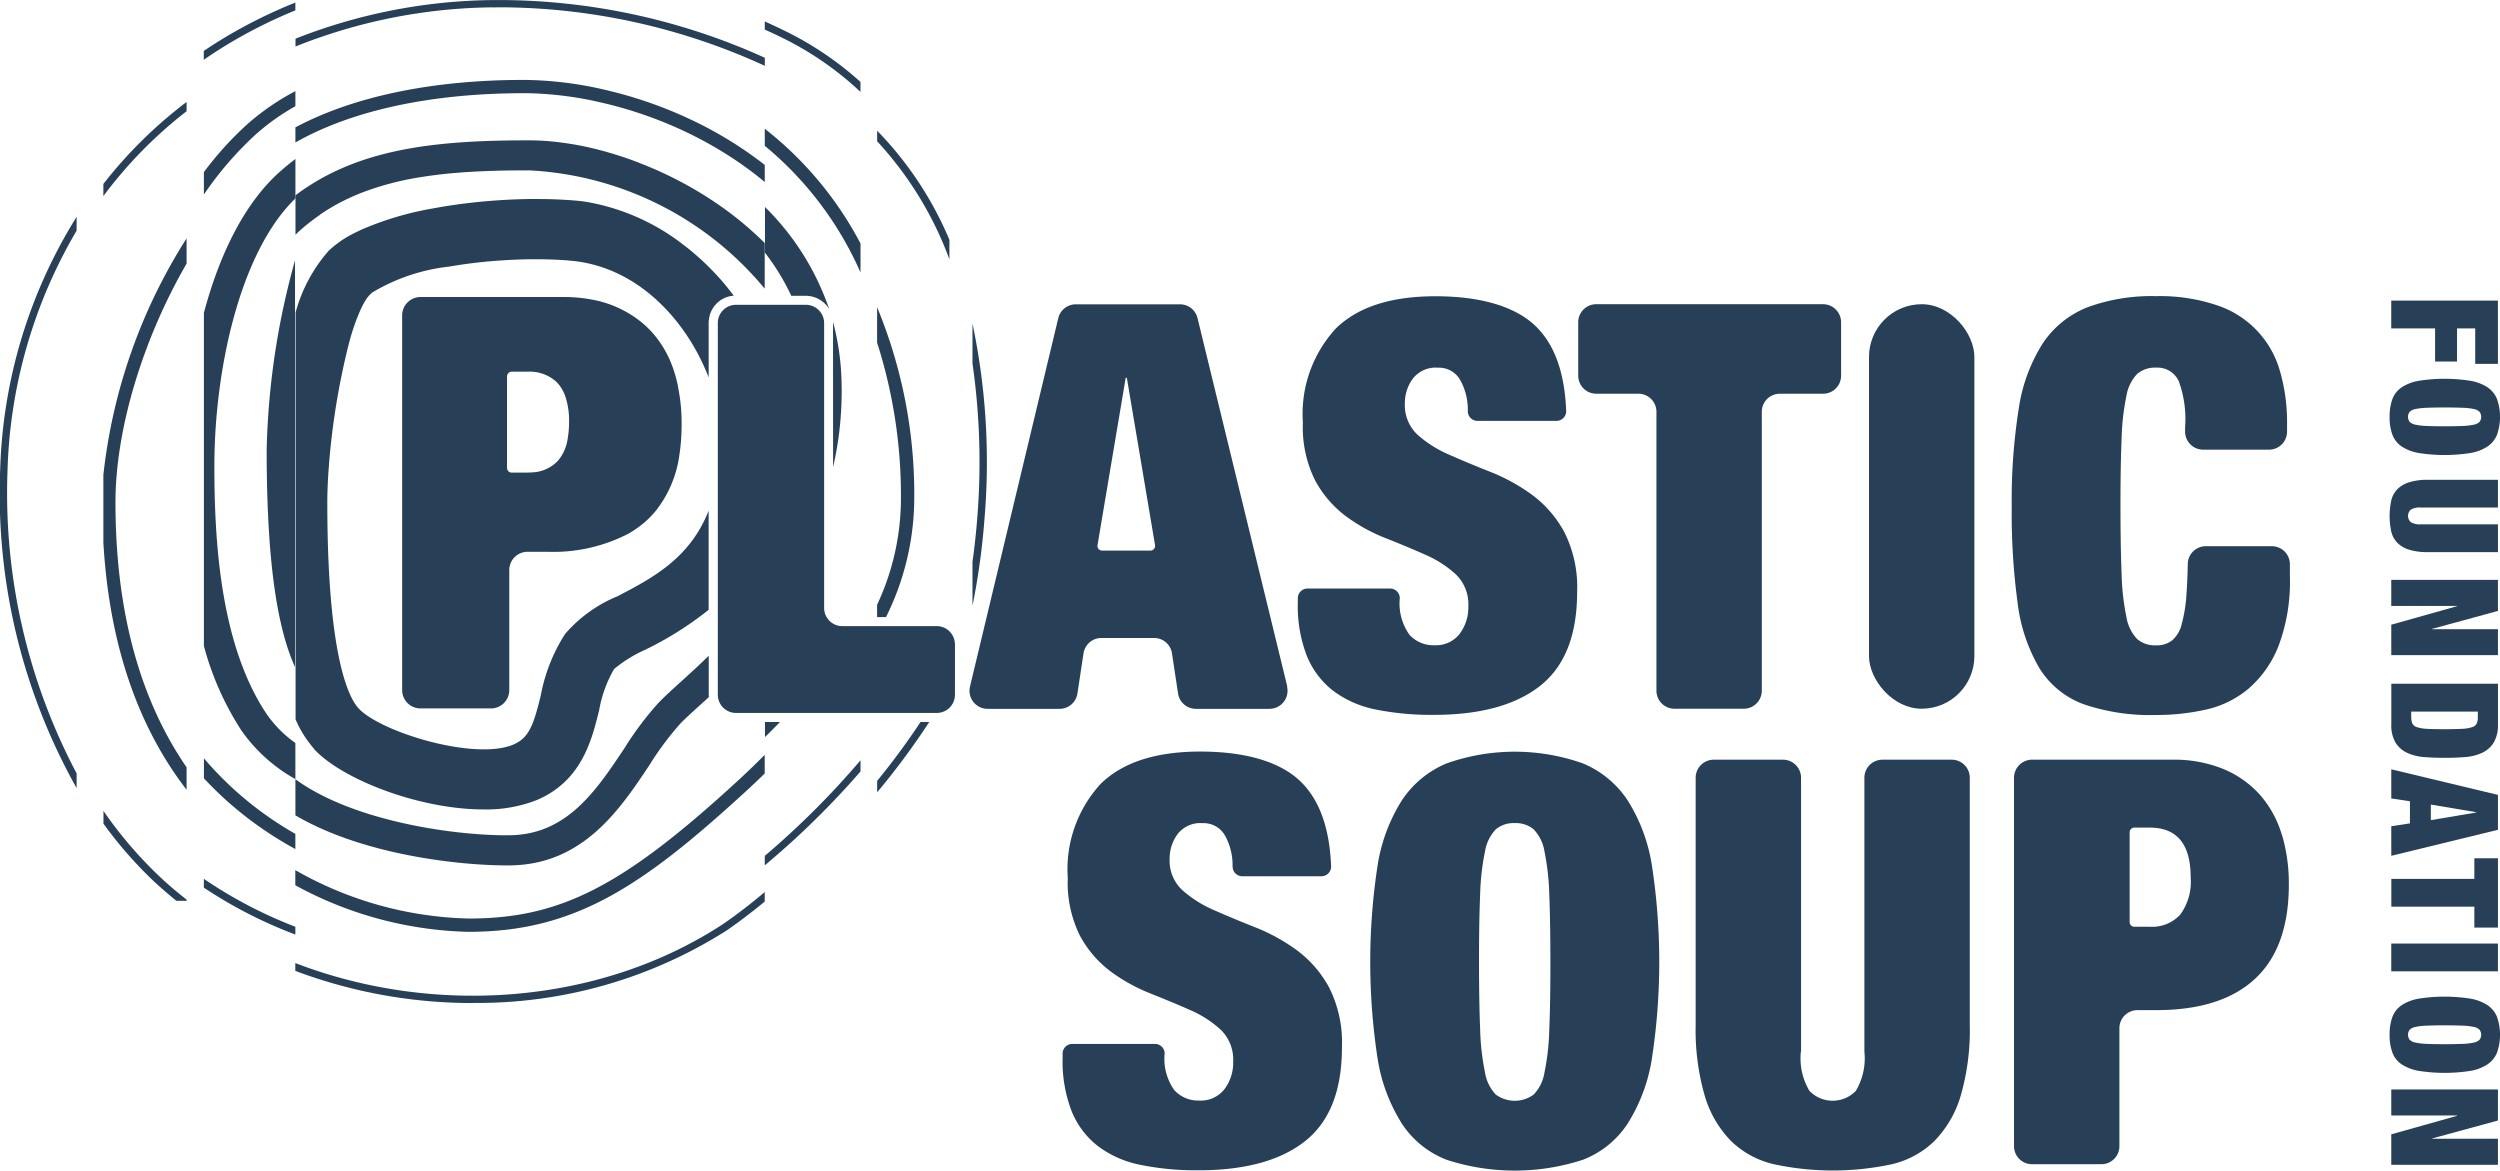 <svg xmlns="http://www.w3.org/2000/svg" width="159.617" height="74.733" viewBox="0 0 159.617 74.733">
  <g id="PSF_LOGO-03" transform="translate(-4.82 -9.673)">
    <path id="路径_15224" data-name="路径 15224" d="M221.881,162.877a3.891,3.891,0,0,0-.471-1.971,1.557,1.557,0,0,0-1.448-.813,1.827,1.827,0,0,0-1.592.7,2.624,2.624,0,0,0-.507,1.573,2.566,2.566,0,0,0,.816,2.007,7.538,7.538,0,0,0,2.043,1.283q1.229.543,2.642,1.1a11.931,11.931,0,0,1,2.642,1.464,7.262,7.262,0,0,1,2.043,2.369,7.818,7.818,0,0,1,.816,3.816q0,4.126-2.352,5.988t-6.8,1.862a17.793,17.793,0,0,1-3.708-.345,6.654,6.654,0,0,1-2.714-1.194,5.367,5.367,0,0,1-1.681-2.224,8.8,8.8,0,0,1-.579-3.4v-.29a.616.616,0,0,1,.615-.615h5.284a.616.616,0,0,1,.615.615h0a3.437,3.437,0,0,0,.615,2.333,2.06,2.06,0,0,0,1.592.668,1.91,1.91,0,0,0,1.609-.724,2.8,2.8,0,0,0,.559-1.773,2.644,2.644,0,0,0-.776-2.007,6.939,6.939,0,0,0-1.954-1.267c-.783-.349-1.635-.7-2.55-1.066a11.139,11.139,0,0,1-2.55-1.411,6.982,6.982,0,0,1-1.954-2.28,7.611,7.611,0,0,1-.776-3.691,8.053,8.053,0,0,1,2.1-6q2.1-2.063,6.366-2.063c2.846,0,5.07.635,6.386,1.9q1.816,1.747,1.961,5.419a.618.618,0,0,1-.615.642H222.5a.616.616,0,0,1-.615-.615h0Z" transform="translate(-138.366 -97.863)" fill="#283f58"/>
    <path id="路径_15225" data-name="路径 15225" d="M277.748,173.29a15.443,15.443,0,0,0,.309,2.731,2.641,2.641,0,0,0,.688,1.411,2.04,2.04,0,0,0,2.421,0,2.639,2.639,0,0,0,.688-1.411,15.188,15.188,0,0,0,.306-2.731q.074-1.717.072-4.323t-.072-4.323a15.814,15.814,0,0,0-.306-2.731,2.665,2.665,0,0,0-.688-1.411,1.777,1.777,0,0,0-1.211-.4,1.756,1.756,0,0,0-1.211.4,2.665,2.665,0,0,0-.688,1.411,15.442,15.442,0,0,0-.309,2.731q-.074,1.717-.072,4.323t.072,4.323M271.2,162.8a10.948,10.948,0,0,1,1.556-4.162,6.336,6.336,0,0,1,2.859-2.352,13.045,13.045,0,0,1,8.682,0,6.332,6.332,0,0,1,2.859,2.352,10.924,10.924,0,0,1,1.556,4.162,40.677,40.677,0,0,1,0,12.338,10.946,10.946,0,0,1-1.556,4.162,6,6,0,0,1-2.859,2.3,14.048,14.048,0,0,1-8.682,0,6,6,0,0,1-2.859-2.3,10.927,10.927,0,0,1-1.556-4.162,40.677,40.677,0,0,1,0-12.338" transform="translate(-178.424 -97.876)" fill="#283f58"/>
    <path id="路径_15226" data-name="路径 15226" d="M340.585,175.728a4.08,4.08,0,0,0,.543,2.514,2.059,2.059,0,0,0,2.968,0,4.079,4.079,0,0,0,.543-2.514V158.252a1.153,1.153,0,0,1,1.152-1.152h4.425a1.153,1.153,0,0,1,1.152,1.152v15.779a15.1,15.1,0,0,1-.579,4.524,6.912,6.912,0,0,1-1.681,2.892,5.769,5.769,0,0,1-2.731,1.484,17.883,17.883,0,0,1-7.5,0,5.773,5.773,0,0,1-2.75-1.484,6.918,6.918,0,0,1-1.681-2.892,15.092,15.092,0,0,1-.579-4.524V158.252a1.153,1.153,0,0,1,1.152-1.152h4.425a1.153,1.153,0,0,1,1.151,1.152v17.477Z" transform="translate(-220.784 -98.923)" fill="#283f58"/>
    <path id="路径_15227" data-name="路径 15227" d="M412.765,161.91a6.8,6.8,0,0,0-1.355-2.514,6.439,6.439,0,0,0-2.333-1.681,8.314,8.314,0,0,0-3.326-.615h-8.939a1.153,1.153,0,0,0-1.152,1.152v23.524a1.153,1.153,0,0,0,1.152,1.152h4.425a1.153,1.153,0,0,0,1.152-1.152v-7.534a1.153,1.153,0,0,1,1.152-1.152h1.2q4.16,0,6.314-2.007t2.152-6.024a10.939,10.939,0,0,0-.434-3.149Zm-6.5,5.093a2.46,2.46,0,0,1-1.948.763h-.974a.3.3,0,0,1-.3-.3v-5.731a.3.3,0,0,1,.3-.3h.974q2.621,0,2.622,3.168a3.556,3.556,0,0,1-.674,2.4Z" transform="translate(-262.252 -98.923)" fill="#283f58"/>
    <path id="路径_15228" data-name="路径 15228" d="M213.257,93.122,207.526,69.6a1.151,1.151,0,0,0-1.119-.878h-6.649a1.154,1.154,0,0,0-1.122.885L193,93.129a1.153,1.153,0,0,0,1.122,1.421h4.6a1.15,1.15,0,0,0,1.138-.98l.388-2.563a1.153,1.153,0,0,1,1.138-.98h3.372a1.15,1.15,0,0,1,1.138.98l.388,2.563a1.153,1.153,0,0,0,1.138.98h4.7a1.152,1.152,0,0,0,1.119-1.425Zm-8.742-8.676h-3.073a.3.3,0,0,1-.3-.352l1.8-10.68h.072l1.8,10.68A.3.3,0,0,1,204.516,84.446Z" transform="translate(-126.249 -39.62)" fill="#283f58"/>
    <path id="路径_15229" data-name="路径 15229" d="M267.524,74.5a3.892,3.892,0,0,0-.47-1.971,1.557,1.557,0,0,0-1.448-.813,1.835,1.835,0,0,0-1.592.7,2.624,2.624,0,0,0-.507,1.573A2.575,2.575,0,0,0,264.319,76a7.536,7.536,0,0,0,2.043,1.283q1.229.543,2.642,1.1a11.932,11.932,0,0,1,2.642,1.464,7.262,7.262,0,0,1,2.043,2.369,7.818,7.818,0,0,1,.816,3.816q0,4.126-2.352,5.988t-6.8,1.862a18.037,18.037,0,0,1-3.708-.342,6.7,6.7,0,0,1-2.714-1.194,5.366,5.366,0,0,1-1.681-2.224,8.8,8.8,0,0,1-.579-3.4v-.29a.616.616,0,0,1,.615-.615h5.281a.616.616,0,0,1,.615.615h0a3.437,3.437,0,0,0,.615,2.333,2.058,2.058,0,0,0,1.592.671A1.91,1.91,0,0,0,267,88.713a2.82,2.82,0,0,0,.559-1.773,2.649,2.649,0,0,0-.776-2.007,6.867,6.867,0,0,0-1.954-1.267c-.783-.349-1.635-.707-2.55-1.066a11.137,11.137,0,0,1-2.55-1.411,6.982,6.982,0,0,1-1.954-2.28,7.609,7.609,0,0,1-.78-3.691,8.052,8.052,0,0,1,2.1-6q2.1-2.063,6.366-2.063c2.846,0,5.07.635,6.386,1.9q1.816,1.747,1.958,5.415a.618.618,0,0,1-.615.642h-5.05a.616.616,0,0,1-.615-.615h0Z" transform="translate(-168.99 -38.567)" fill="#283f58"/>
    <path id="路径_15230" data-name="路径 15230" d="M405.85,72.526a1.489,1.489,0,0,0-1.411-.8,1.756,1.756,0,0,0-1.211.4,2.665,2.665,0,0,0-.688,1.411,15.176,15.176,0,0,0-.306,2.731q-.074,1.717-.072,4.323t.072,4.323a15.49,15.49,0,0,0,.306,2.731,2.665,2.665,0,0,0,.688,1.411,1.756,1.756,0,0,0,1.211.4,1.6,1.6,0,0,0,1.013-.309,1.972,1.972,0,0,0,.615-1.03,9.575,9.575,0,0,0,.309-1.935c.039-.546.069-1.184.082-1.921a1.154,1.154,0,0,1,1.151-1.135h4.218a1.153,1.153,0,0,1,1.151,1.152v.763a11.659,11.659,0,0,1-.724,4.451,6.942,6.942,0,0,1-1.918,2.731,6.386,6.386,0,0,1-2.731,1.339,14.6,14.6,0,0,1-3.165.342,13.208,13.208,0,0,1-4.629-.688,5.577,5.577,0,0,1-2.823-2.3,10.771,10.771,0,0,1-1.392-4.159,42.711,42.711,0,0,1-.378-6.169,37.421,37.421,0,0,1,.451-6.258,10.644,10.644,0,0,1,1.536-4.162,6.136,6.136,0,0,1,2.859-2.3,11.887,11.887,0,0,1,4.379-.707,11.385,11.385,0,0,1,3.869.579,6.184,6.184,0,0,1,4.034,4.215,11.673,11.673,0,0,1,.451,3.382v.474a1.153,1.153,0,0,1-1.151,1.152h-4.208a1.153,1.153,0,0,1-1.151-1.152v-.3a7.006,7.006,0,0,0-.434-3" transform="translate(-261.956 -38.58)" fill="#283f58"/>
    <path id="路径_15231" data-name="路径 15231" d="M311.09,73.273V69.862a1.153,1.153,0,0,1,1.152-1.152h14.48a1.153,1.153,0,0,1,1.152,1.152v3.412a1.153,1.153,0,0,1-1.152,1.152h-2.76a1.153,1.153,0,0,0-1.151,1.152V93.385a1.153,1.153,0,0,1-1.151,1.152h-4.425a1.153,1.153,0,0,1-1.151-1.152V75.576a1.153,1.153,0,0,0-1.152-1.152h-2.688A1.153,1.153,0,0,1,311.09,73.273Z" transform="translate(-205.506 -39.614)" fill="#283f58"/>
    <rect id="矩形_407" data-name="矩形 407" width="6.728" height="25.827" rx="3.364" transform="translate(124.15 29.096)" fill="#283f58"/>
    <path id="路径_15232" data-name="路径 15232" d="M159.258,90.512A1.161,1.161,0,0,0,158.1,89.35h-6.031a1.161,1.161,0,0,1-1.161-1.161V70a1.167,1.167,0,0,0-1.161-1.165h-4.461A1.161,1.161,0,0,0,144.12,70V93.729a.837.837,0,0,0,.007.128,1.162,1.162,0,0,0,1.155,1.036H158.1a1.161,1.161,0,0,0,1.161-1.161V90.512Z" transform="translate(-93.47 -39.701)" fill="#283f58"/>
    <path id="路径_15233" data-name="路径 15233" d="M475.68,72.047h-1.451V69.783h-1.161V71.9h-1.4V69.783h-2.8V68.01h6.81Z" transform="translate(-311.375 -39.144)" fill="#283f58"/>
    <path id="路径_15234" data-name="路径 15234" d="M470.929,85.032a4.341,4.341,0,0,0-.721.079.712.712,0,0,0-.372.181.536.536,0,0,0,0,.638.712.712,0,0,0,.372.181,3.965,3.965,0,0,0,.721.082c.3.013.681.02,1.138.02s.836-.007,1.138-.02a3.965,3.965,0,0,0,.721-.082.712.712,0,0,0,.372-.181.536.536,0,0,0,0-.638.688.688,0,0,0-.372-.181,3.731,3.731,0,0,0-.721-.079c-.3-.013-.681-.02-1.138-.02s-.839.007-1.138.02m2.764-1.727a2.894,2.894,0,0,1,1.1.411,1.647,1.647,0,0,1,.619.753,3.474,3.474,0,0,1,0,2.29,1.668,1.668,0,0,1-.619.753,2.873,2.873,0,0,1-1.1.411,10.626,10.626,0,0,1-3.251,0,2.855,2.855,0,0,1-1.1-.411,1.561,1.561,0,0,1-.605-.753,3.166,3.166,0,0,1-.181-1.145,3.238,3.238,0,0,1,.181-1.145,1.561,1.561,0,0,1,.605-.753,2.877,2.877,0,0,1,1.1-.411,10.627,10.627,0,0,1,3.251,0" transform="translate(-311.167 -49.323)" fill="#283f58"/>
    <path id="路径_15235" data-name="路径 15235" d="M470.554,104.553a1.064,1.064,0,0,0-.661.141.541.541,0,0,0,0,.783,1.073,1.073,0,0,0,.661.145h4.912V107.4H471a4.052,4.052,0,0,1-1.191-.151,1.825,1.825,0,0,1-.763-.444,1.512,1.512,0,0,1-.391-.721,4.707,4.707,0,0,1,0-1.981,1.508,1.508,0,0,1,.391-.724,1.825,1.825,0,0,1,.763-.444A3.974,3.974,0,0,1,471,102.78h4.465v1.773Z" transform="translate(-311.16 -62.474)" fill="#283f58"/>
    <path id="路径_15236" data-name="路径 15236" d="M475.68,124.184l-4.2,1.145v.02h4.2v1.658h-6.81v-1.944l4.208-1.184v-.016H468.87V122.2h6.81Z" transform="translate(-311.375 -75.505)" fill="#283f58"/>
    <path id="路径_15237" data-name="路径 15237" d="M475.687,144.936a2.205,2.205,0,0,1-.28,1.2,1.753,1.753,0,0,1-.753.645,3.21,3.21,0,0,1-1.089.263c-.411.033-.839.046-1.283.046s-.872-.016-1.283-.046a3.19,3.19,0,0,1-1.086-.263,1.731,1.731,0,0,1-.753-.645,2.183,2.183,0,0,1-.28-1.2V142.36h6.81v2.576Zm-5.534-.447a.96.96,0,0,0,.072.411.479.479,0,0,0,.3.234,2.38,2.38,0,0,0,.648.105c.28.016.648.023,1.106.023s.826-.01,1.105-.023a2.379,2.379,0,0,0,.648-.105.478.478,0,0,0,.3-.234.951.951,0,0,0,.072-.411v-.352H470.15v.352Z" transform="translate(-311.382 -89.032)" fill="#283f58"/>
    <path id="路径_15238" data-name="路径 15238" d="M474.289,161.727l-2.892.487v-.994l2.892.487v.02Zm1.392-1.125-6.81-1.632v1.859l1.191.181v1.411l-1.191.181v1.889l6.81-1.661V160.6Z" transform="translate(-311.375 -100.178)" fill="#283f58"/>
    <path id="路径_15239" data-name="路径 15239" d="M474.174,176.23h1.507v4.425h-1.507v-1.336h-5.3v-1.773h5.3Z" transform="translate(-311.375 -111.759)" fill="#283f58"/>
    <rect id="矩形_408" data-name="矩形 408" width="6.81" height="1.773" transform="translate(157.495 69.916)" fill="#283f58"/>
    <path id="路径_15240" data-name="路径 15240" d="M470.929,204.932a3.965,3.965,0,0,0-.721.082.712.712,0,0,0-.372.181.536.536,0,0,0,0,.638.712.712,0,0,0,.372.181,3.968,3.968,0,0,0,.721.082c.3.013.681.02,1.138.02s.836-.007,1.138-.02a3.967,3.967,0,0,0,.721-.082.712.712,0,0,0,.372-.181.536.536,0,0,0,0-.638.688.688,0,0,0-.372-.181,3.964,3.964,0,0,0-.721-.082c-.3-.013-.681-.02-1.138-.02s-.839.007-1.138.02m2.764-1.727a2.894,2.894,0,0,1,1.1.411,1.647,1.647,0,0,1,.619.753,3.474,3.474,0,0,1,0,2.29,1.667,1.667,0,0,1-.619.753,2.873,2.873,0,0,1-1.1.411,10.625,10.625,0,0,1-3.251,0,2.856,2.856,0,0,1-1.1-.411,1.56,1.56,0,0,1-.605-.753,3.166,3.166,0,0,1-.181-1.145,3.238,3.238,0,0,1,.181-1.145,1.561,1.561,0,0,1,.605-.753,2.877,2.877,0,0,1,1.1-.411,10.627,10.627,0,0,1,3.251,0" transform="translate(-311.167 -129.775)" fill="#283f58"/>
    <path id="路径_15241" data-name="路径 15241" d="M475.68,223.074l-4.2,1.145v.02h4.2V225.9h-6.81v-1.944l4.208-1.184v-.02H468.87V221.09h6.81Z" transform="translate(-311.375 -141.86)" fill="#283f58"/>
    <path id="路径_15242" data-name="路径 15242" d="M9.712,88.224v-.938A38.288,38.288,0,0,1,5.3,67.95,31.924,31.924,0,0,1,9.712,52.635V51.75A32.218,32.218,0,0,0,4.83,67.937a38.376,38.376,0,0,0,4.882,20.29ZM5.1,67.944Z" transform="translate(0 -28.234)" fill="#283f58"/>
    <path id="路径_15243" data-name="路径 15243" d="M193.54,72.43v2.556a44.289,44.289,0,0,1,.313,9.765c-.076,1.013-.184,1.987-.313,2.912v2.8a45.456,45.456,0,0,0,.776-5.672,42.954,42.954,0,0,0-.776-12.354Z" transform="translate(-126.63 -42.11)" fill="#283f58"/>
    <path id="路径_15244" data-name="路径 15244" d="M75.87,142.417c3.622-.059,5.481-2.852,7.281-5.55a20.564,20.564,0,0,1,2.191-2.918c.382-.392.852-.819,1.395-1.313s1.161-1.056,1.8-1.681V128.03a21.528,21.528,0,0,1-4.043,2.546,8.413,8.413,0,0,0-1.99,1.23,7.957,7.957,0,0,0-.954,2.619c-.47,1.911-1.115,4.534-3.981,5.748a8.833,8.833,0,0,1-3.408.6c-4.106,0-9.067-1.935-10.828-3.869a7.065,7.065,0,0,1-1.178-1.865v3.807c3.784,2.767,10.5,3.632,13.723,3.576Z" transform="translate(-38.468 -79.417)" fill="none"/>
    <path id="路径_15245" data-name="路径 15245" d="M75.606,150.307h.3c4.629-.076,6.972-3.586,8.85-6.409a19.338,19.338,0,0,1,1.967-2.642c.342-.352.793-.76,1.313-1.23.165-.148.336-.3.51-.467,0-.049-.007-.1-.007-.145V136.92c-.635.625-1.247,1.181-1.8,1.681s-1.01.921-1.395,1.313a20.318,20.318,0,0,0-2.191,2.918c-1.8,2.7-3.659,5.491-7.281,5.55-3.224.056-9.939-.809-13.723-3.576v2.306c4.359,2.563,10.578,3.195,13.46,3.195Z" transform="translate(-38.468 -85.382)" fill="#283f58"/>
    <path id="路径_15246" data-name="路径 15246" d="M63.726,41.648a12.7,12.7,0,0,1,1.5-.882c.128-.066.26-.128.392-.188.263-.122.533-.237.809-.342a18.448,18.448,0,0,1,3.543-.948c.316-.053.638-.1.967-.145,1.148-.151,2.369-.237,3.668-.28.74-.026,1.507-.036,2.3-.036h.178a20.867,20.867,0,0,1,15.029,7.554V43.467a21.15,21.15,0,0,0-2.573-2.185,23.9,23.9,0,0,0-3.353-2.017c-.52-.26-1.05-.5-1.583-.717-.267-.109-.536-.214-.8-.316s-.536-.194-.806-.283q-.607-.2-1.214-.365c-.135-.036-.27-.072-.4-.105-.4-.1-.8-.191-1.2-.263-.132-.026-.266-.049-.4-.069-.395-.066-.79-.118-1.175-.158a14.974,14.974,0,0,0-1.517-.079h-.181c-6.192,0-10.92.625-14.756,3.507v2.517c.063-.059.122-.122.184-.178a12.775,12.775,0,0,1,1.392-1.1Z" transform="translate(-38.468 -18.276)" fill="#283f58"/>
    <path id="路径_15247" data-name="路径 15247" d="M63.341,83.408c1.763,1.938,6.722,3.869,10.828,3.869a8.834,8.834,0,0,0,3.409-.6c2.869-1.217,3.51-3.836,3.981-5.748a7.856,7.856,0,0,1,.954-2.619,8.524,8.524,0,0,1,1.99-1.23,21.528,21.528,0,0,0,4.043-2.547v-6.33c-1.2,3.06-3.616,4.317-5.82,5.465a8.862,8.862,0,0,0-3.343,2.405,10.963,10.963,0,0,0-1.556,3.938c-.464,1.892-.753,2.7-1.75,3.126-2.468,1.046-8.511-.806-9.89-2.323-.6-.658-1.987-3.254-1.987-13.154,0-.447.016-.938.043-1.461.013-.224.026-.454.046-.688.007-.079.013-.158.016-.237a46.656,46.656,0,0,1,1.23-7.574c.02-.072.039-.141.056-.214a13.615,13.615,0,0,1,.747-2.148c.066-.141.132-.273.2-.392.046-.079.089-.155.135-.224a2.076,2.076,0,0,1,.276-.342c.033-.03.069-.063.109-.1a12.161,12.161,0,0,1,4.922-1.661,32,32,0,0,1,3.438-.4c.7-.046,1.392-.069,2.069-.069.4,0,.79.007,1.171.023s.753.039,1.109.072c4.317.392,7.419,3.9,8.781,7.455V56.219a1.034,1.034,0,0,1,.01-.174.372.372,0,0,1,.01-.059c.007-.036.01-.076.016-.112A.524.524,0,0,1,88.6,55.8c.007-.033.016-.062.023-.1a.641.641,0,0,1,.026-.072c.01-.03.02-.056.03-.086s.023-.049.033-.072.023-.049.036-.076a.523.523,0,0,1,.043-.072c.013-.023.026-.046.039-.066s.033-.049.049-.072.03-.039.043-.059l.059-.069c.016-.016.03-.033.046-.049l.069-.069c.016-.013.03-.03.046-.043s.053-.043.079-.066l.046-.036c.03-.02.056-.039.089-.059a.329.329,0,0,1,.046-.026c.033-.02.063-.036.1-.056l.043-.02c.036-.016.072-.033.109-.046a.187.187,0,0,1,.039-.013c.039-.013.079-.03.118-.039.01,0,.02-.007.033-.007a.848.848,0,0,1,.132-.03H90a1.07,1.07,0,0,1,.148-.02,15.7,15.7,0,0,0-1.23-1.467c-.155-.161-.309-.322-.47-.477s-.322-.309-.487-.457-.332-.293-.5-.434-.342-.276-.52-.411a13.957,13.957,0,0,0-6.235-2.75c-.191-.03-.385-.053-.576-.069-.227-.02-.457-.039-.7-.053s-.484-.026-.737-.036c-.168-.007-.339-.01-.51-.013s-.345,0-.523-.007c-.352,0-.714,0-1.082.013-.457.013-.925.033-1.4.066-.283.02-.569.039-.855.066q-.572.049-1.145.118c-.191.023-.382.046-.572.072s-.382.053-.569.082c-.378.056-.753.122-1.125.191a20.025,20.025,0,0,0-4.517,1.342c-.214.1-.418.2-.615.3a6.682,6.682,0,0,0-1.494,1.056,9.9,9.9,0,0,0-2.112,3.941V81.53A7.065,7.065,0,0,0,63.348,83.4Z" transform="translate(-38.482 -25.925)" fill="#283f58"/>
    <path id="路径_15248" data-name="路径 15248" d="M73.208,167.458c6.728,0,11.048-2.879,17.641-8.926.431-.395.846-.79,1.25-1.181V156.16c-.579.582-1.184,1.168-1.823,1.75-7.271,6.669-11.259,8.7-17.072,8.7A23.381,23.381,0,0,1,62.13,163.52v.967A24.207,24.207,0,0,0,73.2,167.461Z" transform="translate(-38.455 -98.292)" fill="#283f58"/>
    <path id="路径_15249" data-name="路径 15249" d="M76.741,26.026a22.492,22.492,0,0,1,4.978.609,26.311,26.311,0,0,1,5.741,2.05c.322.161.645.329.967.507s.642.362.957.556q.952.582,1.872,1.27c.293.22.579.451.859.681V30.612c-.115-.092-.23-.184-.352-.273a24.759,24.759,0,0,0-3.925-2.412,26.983,26.983,0,0,0-3.507-1.438c-.661-.217-1.316-.408-1.958-.566-.161-.039-.319-.079-.477-.115a23.438,23.438,0,0,0-5.156-.628c-5.853,0-10.89,1.059-14.591,3.03v.964c3.6-2.043,8.653-3.145,14.591-3.145Z" transform="translate(-38.468 -10.405)" fill="#283f58"/>
    <path id="路径_15250" data-name="路径 15250" d="M73.474,189.874a29.663,29.663,0,0,0,16.236-4.649h0c.783-.543,1.586-1.155,2.392-1.819V182.8c-.895.753-1.786,1.441-2.655,2.037-7.909,5.185-18.5,5.889-27.311,2.491v.5a32.132,32.132,0,0,0,11.331,2.053Z" transform="translate(-38.461 -116.167)" fill="#283f58"/>
    <path id="路径_15251" data-name="路径 15251" d="M74.669,10.146c.211,0,.424-.007.635-.007a40.827,40.827,0,0,1,16.819,3.734V13.36a41.154,41.154,0,0,0-17.46-3.682,35.236,35.236,0,0,0-12.5,2.464v.5a34.76,34.76,0,0,1,12.512-2.5Z" transform="translate(-38.475)" fill="#283f58"/>
    <path id="路径_15252" data-name="路径 15252" d="M30.2,89.7c-3.017-4.386-4.54-10.048-4.54-16.917,0-4.771,1.823-10.558,4.54-15.24V55.93a35.217,35.217,0,0,0-5.313,15.1v4.323c.372,6.393,2.148,11.676,5.313,15.782Z" transform="translate(-13.467 -31.038)" fill="#283f58"/>
    <path id="路径_15253" data-name="路径 15253" d="M175.6,89.066a17.158,17.158,0,0,0,1.8-7.327A31.27,31.27,0,0,0,175.03,69.28v2.264a32.087,32.087,0,0,1,1.52,10.2,16.03,16.03,0,0,1-1.52,6.537v.79Z" transform="translate(-114.21 -39.996)" fill="#283f58"/>
    <path id="路径_15254" data-name="路径 15254" d="M30.2,30.049V29.46a28.71,28.71,0,0,0-5.313,5.234v.776A27.985,27.985,0,0,1,30.2,30.052Z" transform="translate(-13.467 -13.277)" fill="#283f58"/>
    <path id="路径_15255" data-name="路径 15255" d="M28.19,171.6c.441.411.9.8,1.365,1.181h.658v-.072c-.589-.461-1.158-.941-1.7-1.451A26.291,26.291,0,0,1,24.9,167.04v.813a26.083,26.083,0,0,0,3.29,3.751Z" transform="translate(-13.474 -105.593)" fill="#283f58"/>
    <path id="路径_15256" data-name="路径 15256" d="M177.81,149.79a46.407,46.407,0,0,1-2.77,3.757v.73a46.945,46.945,0,0,0,3.326-4.488Z" transform="translate(-114.217 -94.018)" fill="#283f58"/>
    <path id="路径_15257" data-name="路径 15257" d="M179.653,42.005a22.389,22.389,0,0,0-4.613-6.965v.674a22.623,22.623,0,0,1,4.613,7.534Z" transform="translate(-114.217 -17.021)" fill="#283f58"/>
    <path id="路径_15258" data-name="路径 15258" d="M153.243,20.887a.047.047,0,0,1-.013-.007v.513a.047.047,0,0,1,.013.007Z" transform="translate(-99.582 -7.52)" fill="#283f58"/>
    <path id="路径_15259" data-name="路径 15259" d="M153.23,183.379l.013-.01v-.609l-.013.01v.605Z" transform="translate(-99.582 -116.141)" fill="#283f58"/>
    <path id="路径_15260" data-name="路径 15260" d="M153.243,65.716a.089.089,0,0,1-.013-.016v.457h.013Z" transform="translate(-99.582 -37.594)" fill="none"/>
    <path id="路径_15261" data-name="路径 15261" d="M50.23,80.123V77.816a7.517,7.517,0,0,1-1.846-1.865c-2.981-4.465-3.326-11.163-3.326-15.815,0-6.06,1.6-13.631,5.175-17.089V40.53q-.568.424-1.109.918c-1.967,1.793-3.566,4.728-4.623,8.495-.039.135-.076.273-.112.411v21.27a18.86,18.86,0,0,0,2.4,5.4,10.363,10.363,0,0,0,3.445,3.1Z" transform="translate(-26.551 -20.705)" fill="#283f58"/>
    <path id="路径_15262" data-name="路径 15262" d="M166.483,81.421a21.556,21.556,0,0,0,.536-5.577,16.022,16.022,0,0,0-.54-3.695c0,.023,0,.049,0,.072Z" transform="translate(-108.473 -41.922)" fill="#283f58"/>
    <path id="路径_15263" data-name="路径 15263" d="M153.27,52.762a14.686,14.686,0,0,1,1.681,2.75h.928a1.74,1.74,0,0,1,1.49.846,16.687,16.687,0,0,0-4.1-6.518v2.918Z" transform="translate(-99.609 -26.952)" fill="#283f58"/>
    <path id="路径_15264" data-name="路径 15264" d="M153.243,56.853l-.013-.013v.6a.2.2,0,0,1,.013.02v-.605Z" transform="translate(-99.582 -31.649)" fill="#283f58"/>
    <path id="路径_15265" data-name="路径 15265" d="M153.27,150.751c.329-.319.645-.642.957-.961h-.957Z" transform="translate(-99.609 -94.018)" fill="#283f58"/>
    <path id="路径_15266" data-name="路径 15266" d="M47.065,160.561a23.273,23.273,0,0,0,3.158,2.063v-.967a22.465,22.465,0,0,1-2.639-1.763,21.759,21.759,0,0,1-3.2-3.063v1.277a22.446,22.446,0,0,0,2.685,2.454Z" transform="translate(-26.545 -98.742)" fill="#283f58"/>
    <path id="路径_15267" data-name="路径 15267" d="M153.27,34.693v1.086a21.937,21.937,0,0,1,6.1,8.077V42.007a22.662,22.662,0,0,0-6.1-7.317Z" transform="translate(-99.609 -16.786)" fill="#283f58"/>
    <path id="路径_15268" data-name="路径 15268" d="M153.243,34.68l-.013-.01v1.086a.046.046,0,0,1,.013.013V34.683Z" transform="translate(-99.582 -16.773)" fill="#283f58"/>
    <path id="路径_15269" data-name="路径 15269" d="M47.8,30.035a14.157,14.157,0,0,1,2.431-1.711V27.36a15.664,15.664,0,0,0-2.991,2.04,21.308,21.308,0,0,0-2.852,3.129V33.96A21.971,21.971,0,0,1,47.8,30.032Z" transform="translate(-26.551 -11.868)" fill="#283f58"/>
    <path id="路径_15270" data-name="路径 15270" d="M153.27,13.863v.513c.329.151.658.3.984.461a20.4,20.4,0,0,1,5.113,3.514v-.638a20.93,20.93,0,0,0-4.909-3.3c-.395-.191-.79-.375-1.188-.556Z" transform="translate(-99.609 -2.81)" fill="#283f58"/>
    <path id="路径_15271" data-name="路径 15271" d="M153.243,13.857a.047.047,0,0,1-.013-.007v.513a.047.047,0,0,1,.013.007Z" transform="translate(-99.582 -2.803)" fill="#283f58"/>
    <path id="路径_15272" data-name="路径 15272" d="M50.223,183.28a28.559,28.559,0,0,1-5.843-3.06v.563a29.062,29.062,0,0,0,5.843,2.994Z" transform="translate(-26.545 -114.436)" fill="#283f58"/>
    <path id="路径_15273" data-name="路径 15273" d="M153.27,163.31v.605a53.472,53.472,0,0,0,6.1-5.985v-.711A53.532,53.532,0,0,1,153.27,163.31Z" transform="translate(-99.609 -99.003)" fill="#283f58"/>
    <path id="路径_15274" data-name="路径 15274" d="M153.23,176.355l.013-.01v-.605a.046.046,0,0,0-.013.013v.605Z" transform="translate(-99.582 -111.43)" fill="#283f58"/>
    <path id="路径_15275" data-name="路径 15275" d="M50.223,10.663v-.5a31.889,31.889,0,0,0-4.4,2.168q-.74.444-1.448.921v.566q.819-.568,1.688-1.086A30.929,30.929,0,0,1,50.223,10.663Z" transform="translate(-26.545 -0.327)" fill="#283f58"/>
    <path id="路径_15276" data-name="路径 15276" d="M187.13,131.22a.167.167,0,0,1,.056.01Z" transform="translate(-122.329 -81.558)" fill="#283f58"/>
    <path id="路径_15277" data-name="路径 15277" d="M58.38,86.175V60.21A48.666,48.666,0,0,0,56.57,72.3c0,6.646.579,11.153,1.81,13.874Z" transform="translate(-34.724 -33.91)" fill="#283f58"/>
    <path id="路径_15278" data-name="路径 15278" d="M100.462,72.956c-.056-.257-.118-.507-.194-.753-.036-.122-.076-.243-.118-.362a6.819,6.819,0,0,0-1.036-1.918q-.109-.143-.227-.276a5.66,5.66,0,0,0-.5-.513,6.543,6.543,0,0,0-1.188-.855q-.163-.094-.336-.178c-.115-.056-.23-.112-.352-.165a7.12,7.12,0,0,0-1.148-.382,9.673,9.673,0,0,0-2.237-.243H84.031a1.173,1.173,0,0,0-1.171,1.171h0V92.407a1.17,1.17,0,0,0,1.171,1.171h4.5A1.17,1.17,0,0,0,89.7,92.407V84.744A1.189,1.189,0,0,1,89.967,84a.9.9,0,0,1,.076-.082,1.174,1.174,0,0,1,.829-.342h1.221a10.45,10.45,0,0,0,5.2-1.148c.112-.063.224-.132.329-.2a6.338,6.338,0,0,0,.612-.447c.1-.079.191-.161.283-.247a6.672,6.672,0,0,0,.513-.543,7.319,7.319,0,0,0,1.54-3.668c.046-.3.079-.605.1-.924s.033-.648.033-.99a11.649,11.649,0,0,0-.247-2.448Zm-10.6,5.567a.3.3,0,0,1-.217-.089.285.285,0,0,1-.082-.155.365.365,0,0,1-.007-.062V72.383a.345.345,0,0,1,.023-.118.308.308,0,0,1,.283-.188h.99a2.554,2.554,0,0,1,1.823.619,2.179,2.179,0,0,1,.332.4,2.564,2.564,0,0,1,.25.5,4.842,4.842,0,0,1,.26,1.7,6.11,6.11,0,0,1-.1,1.125,2.737,2.737,0,0,1-.589,1.319,2.37,2.37,0,0,1-1.668.767c-.1.007-.207.013-.316.013h-.99Z" transform="translate(-52.364 -38.674)" fill="#283f58"/>
  </g>
</svg>